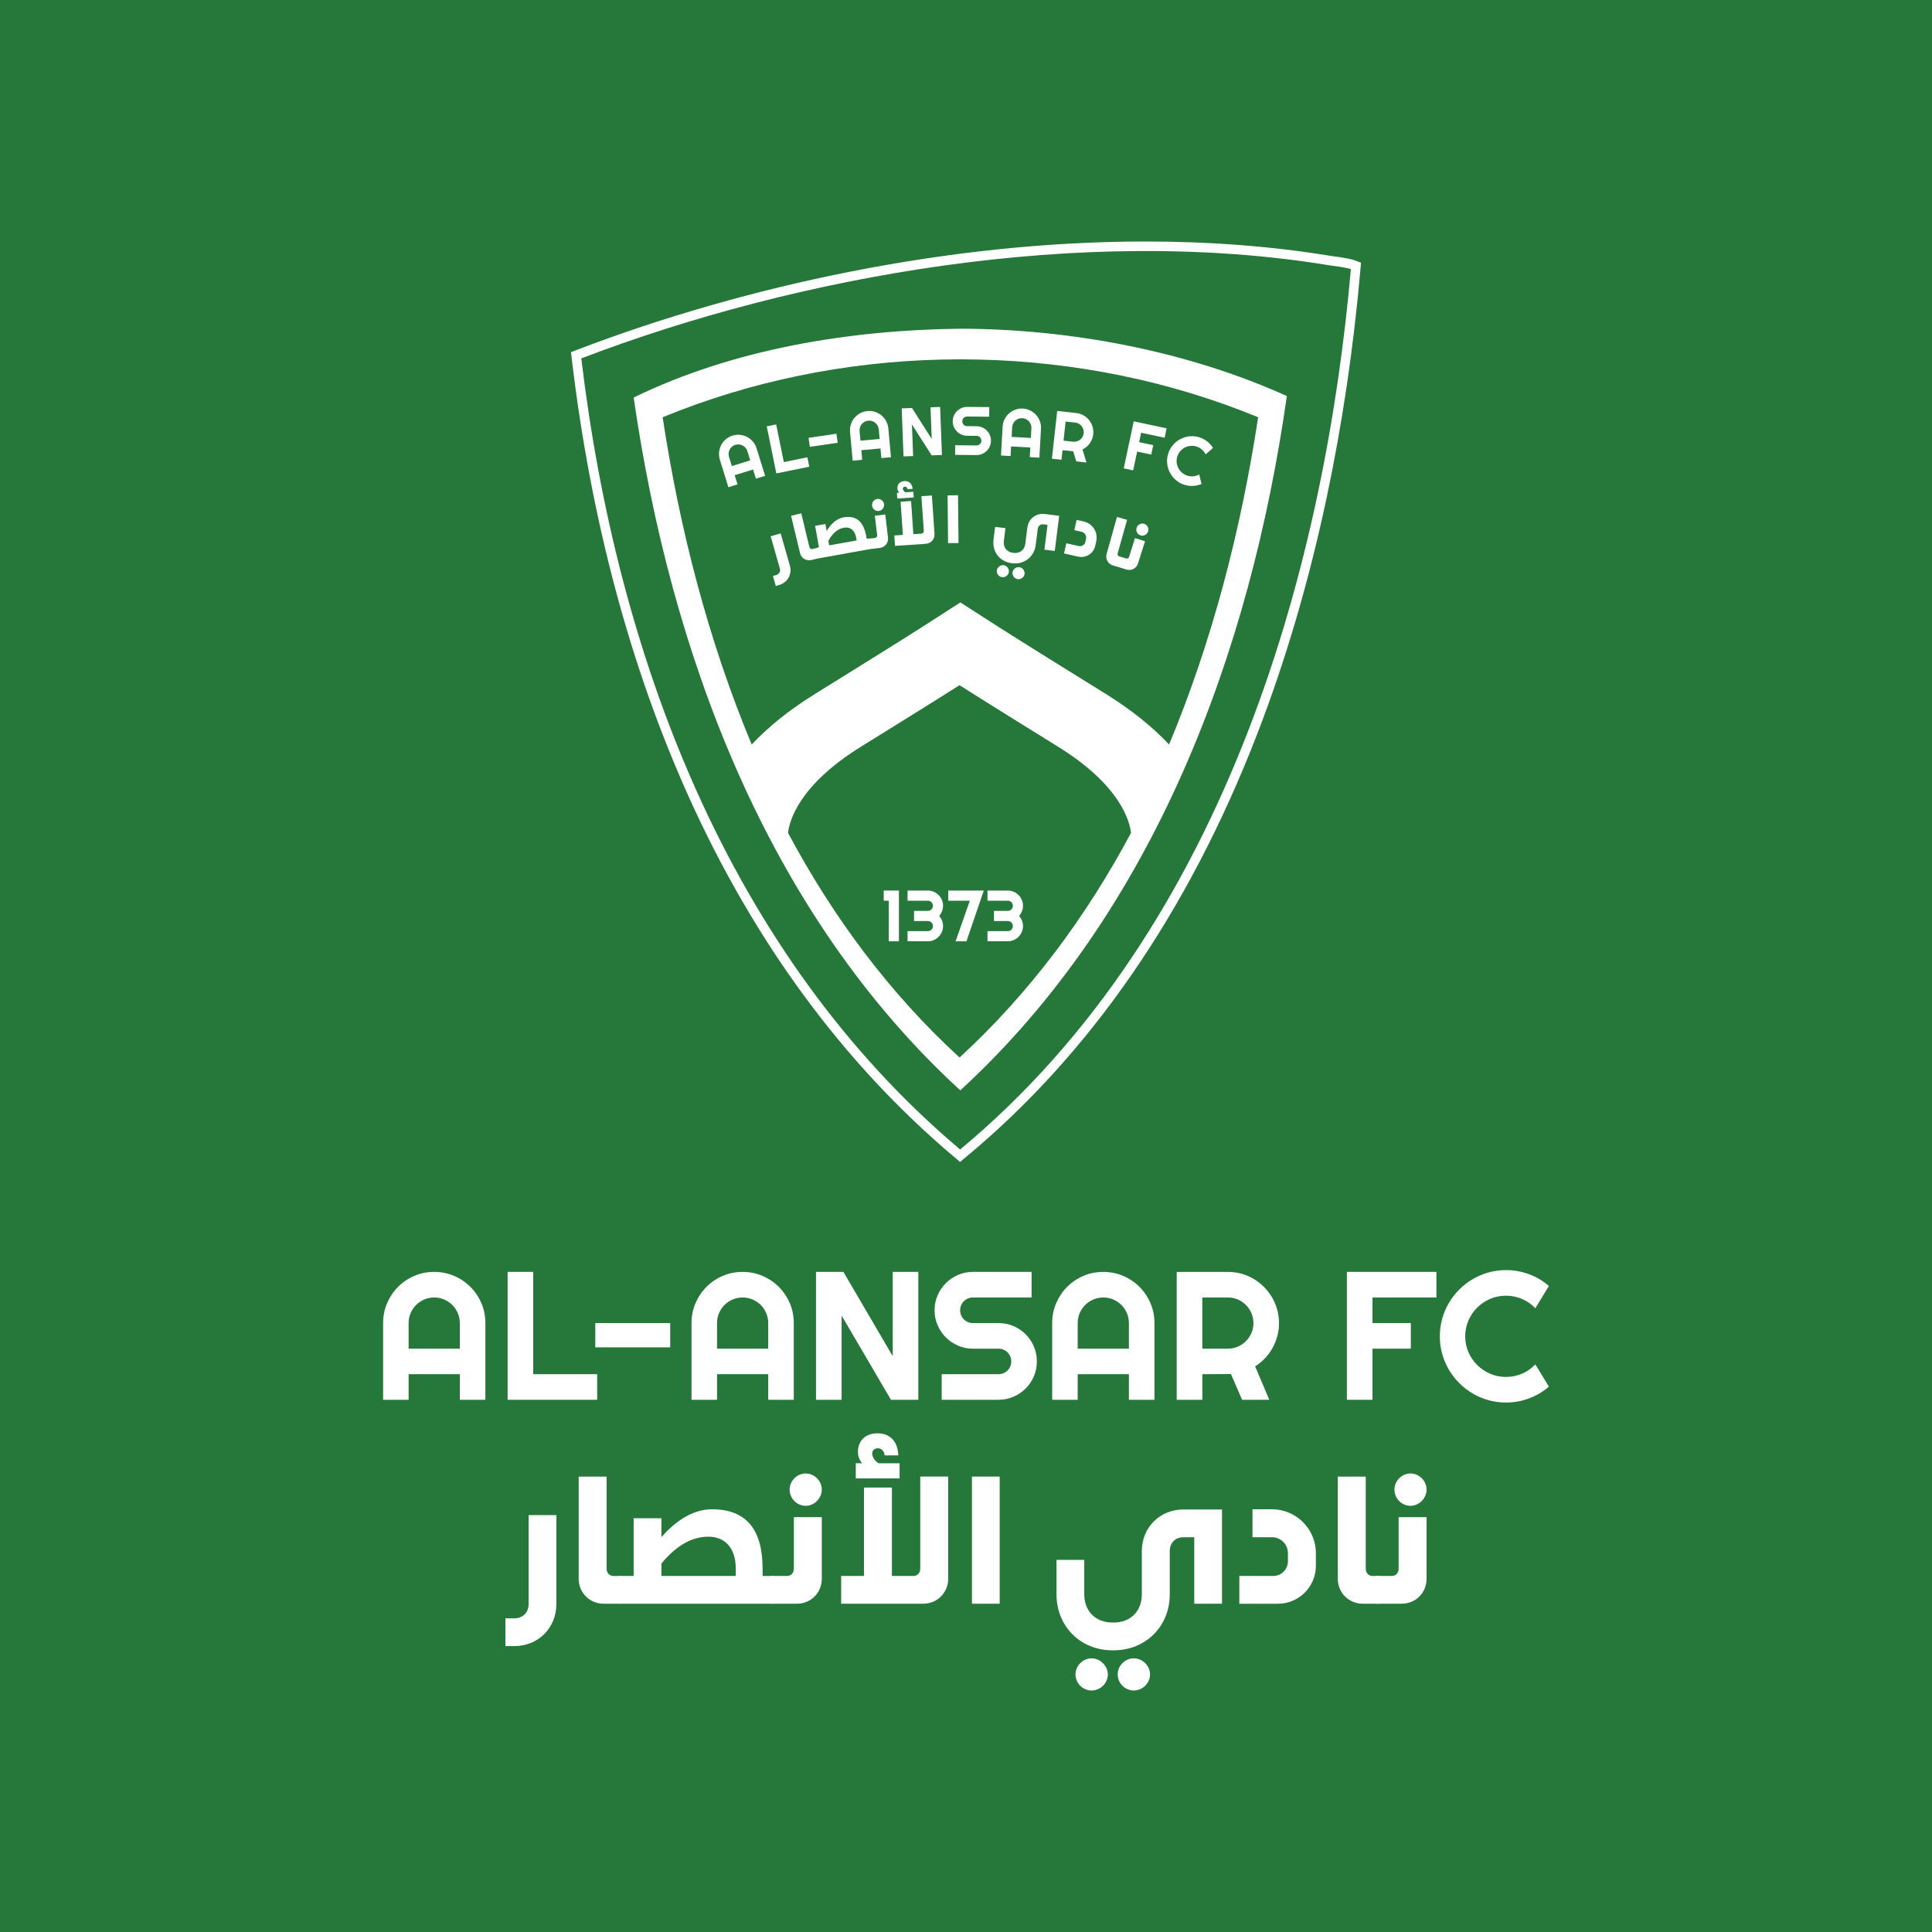 <?xml version="1.0" encoding="UTF-8"?>
<svg data-id="Layer_1" data-name="Layer 1" xmlns="http://www.w3.org/2000/svg" xmlns:xlink="http://www.w3.org/1999/xlink" viewBox="0 0 1080 1080">
  <defs>
    <style>
      .cls-1 {
        fill: #26783a;
      }

      .cls-2 {
        fill: #fff;
      }

      .cls-3 {
        fill: none;
      }

      .cls-4 {
        clip-path: url(#clippath-1);
      }

      .cls-5 {
        clip-path: url(#clippath);
      }
    </style>
    <clipPath id="clippath">
      <rect class="cls-3" width="1080" height="1080"/>
    </clipPath>
    <clipPath id="clippath-1">
      <rect class="cls-3" width="1080" height="1080"/>
    </clipPath>
  </defs>
  <g class="cls-5">
    <rect class="cls-1" width="1080" height="1080"/>
    <g class="cls-4">
      <path class="cls-2" d="M271.35,782.49h-14.31v-14.31h-28.62v14.31h-14.26v-42.88c0-3.95.75-7.67,2.24-11.14,1.5-3.47,3.53-6.51,6.11-9.1,2.58-2.59,5.6-4.64,9.07-6.13,3.47-1.5,7.19-2.24,11.14-2.24s7.67.75,11.14,2.24c3.47,1.49,6.51,3.54,9.1,6.13,2.59,2.59,4.64,5.63,6.13,9.1,1.5,3.47,2.24,7.19,2.24,11.14v42.88ZM257.04,753.92v-14.31c0-1.96-.37-3.81-1.12-5.56-.75-1.74-1.77-3.27-3.07-4.56-1.3-1.3-2.82-2.32-4.56-3.07-1.75-.75-3.6-1.12-5.56-1.12s-3.81.37-5.56,1.12c-1.74.75-3.26,1.77-4.56,3.07-1.3,1.3-2.32,2.82-3.07,4.56-.75,1.74-1.12,3.6-1.12,5.56v14.31h28.62Z"/>
      <polygon class="cls-2" points="333.82 782.49 283.76 782.49 283.76 710.99 298.07 710.99 298.07 768.18 333.82 768.18 333.82 782.49"/>
      <rect class="cls-2" x="332.77" y="739.61" width="41.88" height="13.56"/>
      <path class="cls-2" d="M443.75,782.49h-14.31v-14.31h-28.62v14.31h-14.26v-42.88c0-3.95.75-7.67,2.24-11.14,1.5-3.47,3.53-6.51,6.11-9.1,2.58-2.59,5.6-4.64,9.07-6.13,3.47-1.5,7.19-2.24,11.14-2.24s7.67.75,11.14,2.24c3.47,1.49,6.51,3.54,9.1,6.13,2.59,2.59,4.64,5.63,6.13,9.1,1.5,3.47,2.24,7.19,2.24,11.14v42.88ZM429.44,753.92v-14.31c0-1.96-.37-3.81-1.12-5.56-.75-1.74-1.77-3.27-3.07-4.56-1.3-1.3-2.82-2.32-4.56-3.07-1.75-.75-3.6-1.12-5.56-1.12s-3.81.37-5.56,1.12c-1.74.75-3.27,1.77-4.56,3.07-1.3,1.3-2.32,2.82-3.07,4.56-.75,1.74-1.12,3.6-1.12,5.56v14.31h28.62Z"/>
      <polygon class="cls-2" points="513.35 782.49 498.05 782.49 470.47 735.42 470.47 782.49 456.16 782.49 456.16 710.99 471.47 710.99 499.04 758.11 499.04 710.99 513.35 710.99 513.35 782.49"/>
      <path class="cls-2" d="M522.43,732.43c0-2.96.56-5.73,1.69-8.33,1.13-2.59,2.67-4.86,4.61-6.8,1.94-1.95,4.21-3.48,6.8-4.61,2.59-1.13,5.37-1.7,8.33-1.7h32.81v14.31h-32.81c-1,0-1.93.18-2.79.55-.86.37-1.62.87-2.27,1.52-.65.65-1.15,1.4-1.52,2.27-.37.87-.55,1.8-.55,2.79s.18,1.94.55,2.82c.37.88.87,1.64,1.52,2.29.65.65,1.4,1.16,2.27,1.52.86.37,1.79.55,2.79.55h14.31c2.96,0,5.74.56,8.35,1.67,2.61,1.11,4.89,2.64,6.83,4.59,1.95,1.95,3.47,4.22,4.59,6.83,1.11,2.61,1.67,5.39,1.67,8.35s-.56,5.73-1.67,8.33c-1.11,2.59-2.64,4.86-4.59,6.81-1.94,1.94-4.22,3.48-6.83,4.61-2.61,1.13-5.39,1.69-8.35,1.69h-31.76v-14.31h31.76c1,0,1.93-.18,2.79-.55.86-.37,1.62-.87,2.27-1.52.65-.65,1.15-1.4,1.52-2.27.36-.86.55-1.79.55-2.79s-.18-1.93-.55-2.79c-.37-.86-.87-1.62-1.52-2.27-.65-.65-1.4-1.15-2.27-1.52-.86-.37-1.79-.55-2.79-.55h-14.31c-2.96,0-5.73-.57-8.33-1.7-2.59-1.13-4.86-2.67-6.8-4.61-1.95-1.94-3.48-4.22-4.61-6.83-1.13-2.61-1.69-5.39-1.69-8.35"/>
      <path class="cls-2" d="M645.37,782.49h-14.31v-14.31h-28.62v14.31h-14.26v-42.88c0-3.95.75-7.67,2.24-11.14,1.5-3.47,3.53-6.51,6.11-9.1,2.58-2.59,5.6-4.64,9.07-6.13,3.47-1.5,7.19-2.24,11.14-2.24s7.67.75,11.14,2.24c3.47,1.49,6.51,3.54,9.1,6.13,2.59,2.59,4.64,5.63,6.13,9.1,1.5,3.47,2.24,7.19,2.24,11.14v42.88ZM631.06,753.92v-14.31c0-1.96-.37-3.81-1.12-5.56-.75-1.74-1.77-3.27-3.07-4.56-1.3-1.3-2.82-2.32-4.56-3.07-1.75-.75-3.6-1.12-5.56-1.12s-3.81.37-5.56,1.12c-1.74.75-3.27,1.77-4.56,3.07-1.3,1.3-2.32,2.82-3.07,4.56-.75,1.74-1.12,3.6-1.12,5.56v14.31h28.62Z"/>
      <path class="cls-2" d="M672.1,782.49h-14.31v-71.49h28.62c2.63,0,5.15.34,7.58,1.02,2.43.68,4.69,1.64,6.8,2.89,2.11,1.25,4.04,2.74,5.78,4.49s3.24,3.68,4.49,5.81c1.25,2.13,2.21,4.4,2.89,6.83.68,2.43,1.02,4.95,1.02,7.58,0,2.46-.31,4.85-.92,7.18-.62,2.33-1.5,4.54-2.64,6.63-1.15,2.09-2.55,4.02-4.21,5.78-1.66,1.76-3.52,3.29-5.58,4.59l7.93,18.7h-15.21l-6.23-14.41-16,.1v14.31ZM672.1,725.3v28.62h14.31c1.96,0,3.81-.37,5.53-1.12,1.73-.75,3.24-1.77,4.54-3.07,1.3-1.3,2.32-2.82,3.07-4.56.75-1.74,1.12-3.6,1.12-5.56s-.37-3.81-1.12-5.56c-.75-1.74-1.77-3.27-3.07-4.56-1.3-1.3-2.81-2.32-4.54-3.07-1.73-.75-3.57-1.12-5.53-1.12h-14.31Z"/>
      <polygon class="cls-2" points="767.22 782.49 752.91 782.49 752.91 710.99 802.97 710.99 802.97 725.3 767.22 725.3 767.22 739.61 788.66 739.61 788.66 753.92 767.22 753.92 767.22 782.49"/>
      <path class="cls-2" d="M865.84,775.16c-3.32,2.86-7.05,5.05-11.17,6.58-4.12,1.53-8.39,2.29-12.81,2.29-3.39,0-6.66-.44-9.8-1.32-3.14-.88-6.08-2.13-8.82-3.74-2.74-1.61-5.24-3.55-7.5-5.81-2.26-2.26-4.2-4.76-5.81-7.5-1.61-2.74-2.86-5.68-3.74-8.83-.88-3.14-1.32-6.41-1.32-9.8s.44-6.66,1.32-9.82c.88-3.16,2.13-6.11,3.74-8.85,1.61-2.74,3.55-5.24,5.81-7.5,2.26-2.26,4.76-4.2,7.5-5.81,2.74-1.61,5.68-2.86,8.82-3.74,3.14-.88,6.41-1.32,9.8-1.32,4.42,0,8.69.76,12.81,2.27,4.12,1.51,7.84,3.71,11.17,6.6l-7.58,12.47c-2.1-2.26-4.57-4-7.43-5.21-2.86-1.21-5.85-1.82-8.97-1.82s-6.12.6-8.88,1.79c-2.76,1.2-5.17,2.82-7.23,4.86-2.06,2.04-3.69,4.45-4.89,7.23-1.2,2.78-1.8,5.73-1.8,8.85s.6,6.06,1.8,8.8c1.2,2.74,2.82,5.14,4.89,7.2,2.06,2.06,4.47,3.69,7.23,4.89,2.76,1.2,5.72,1.79,8.88,1.79s6.11-.61,8.97-1.82c2.86-1.21,5.33-2.95,7.43-5.21l7.58,12.46Z"/>
      <path class="cls-2" d="M282.54,904.66h5c4.7,0,7.97-3.17,7.97-8.07v-49.63h15.52v49.63c0,13.38-10.11,23.59-23.49,23.59h-5v-15.52Z"/>
      <path class="cls-2" d="M339.11,825.42v51.37c0,3.16,2.25,4.19,3.78,4.19h4.39v15.52h-9.7c-7.86,0-14.09-6.02-14.09-13.99v-57.08h15.62Z"/>
      <path class="cls-2" d="M432.74,880.97v15.52h-86.39l-6.74-2.45v-10.62l6.74-2.45h7.86v-32.27h15.52v10.52c7.76-8.68,17.16-15.52,28.39-15.52,19.1,0,28.18,11.44,28.18,33.19v4.09h6.43ZM411.3,876.89c0-11.95-6.43-17.87-15.22-17.87s-17.46,4.29-26.35,15.01v6.94h41.56v-4.09Z"/>
      <path class="cls-2" d="M430.9,880.97h9.19c1.43,0,3.68-1.02,3.68-4.19v-28.69h15.62v34.41c0,7.97-6.13,13.99-13.99,13.99h-14.5v-15.52ZM441.41,832.67c0-4.8,4.08-8.99,8.99-8.99s8.99,4.19,8.99,8.99-4.09,9.09-8.99,9.09-8.99-4.08-8.99-9.09"/>
      <path class="cls-2" d="M530.05,825.42v57.08c0,7.86-6.13,13.99-13.99,13.99h-45.85v-15.52h12.76v-49.43h15.62v49.43h12.15c1.43,0,3.68-1.02,3.68-4.19v-51.37h15.62ZM502.89,826.44h-24.51v-8.48h3.57c-1.43-1.63-2.35-3.68-2.35-6.43,0-5.92,3.98-10.31,10.93-10.31s11.34,4.49,11.64,12.36h-7.66c-.2-2.45-1.84-3.98-3.78-3.98-1.74,0-3.17,1.02-3.17,2.96,0,1.12.71,3.68,3.57,5.41h11.74v8.48Z"/>
      <rect class="cls-2" x="543.32" y="825.42" width="15.52" height="71.07"/>
      <path class="cls-2" d="M683.11,843.8v52.69h-15.52v-37.17h-6.02c-4.6,0-7.66,3.16-7.66,7.76v24.2c0,17.87-13.48,31.25-31.35,31.25h-.71c-17.87,0-31.25-13.38-31.25-31.25v-19.3h15.52v19.3c0,9.4,6.33,15.73,15.73,15.73h.71c9.4,0,15.73-6.33,15.73-15.73v-24.2c0-13.28,10.11-23.28,23.28-23.28h21.55ZM619.29,936.01c0,4.9-4.19,8.99-9.09,8.99s-8.99-4.08-8.99-8.99,4.19-8.99,8.99-8.99,9.09,4.19,9.09,8.99M642.88,936.01c0,4.9-4.19,8.99-9.09,8.99s-8.99-4.08-8.99-8.99,4.08-8.99,8.99-8.99,9.09,4.19,9.09,8.99"/>
      <path class="cls-2" d="M692.8,880.97h18.99c4.49,0,8.17-3.68,8.17-8.17v-4.6c0-4.9-3.98-8.88-8.88-8.88h-10.93v-15.62h10.93c13.48,0,24.51,11.03,24.51,24.51v7.05c0,11.74-9.5,21.24-21.24,21.24h-21.55v-15.52Z"/>
      <path class="cls-2" d="M763.46,825.42v51.37c0,3.16,2.25,4.19,3.78,4.19h4.39v15.52h-9.7c-7.86,0-14.09-6.02-14.09-13.99v-57.08h15.62Z"/>
      <path class="cls-2" d="M768.97,880.97h9.19c1.43,0,3.68-1.02,3.68-4.19v-28.69h15.62v34.41c0,7.97-6.13,13.99-13.99,13.99h-14.5v-15.52ZM779.49,832.67c0-4.8,4.08-8.99,8.99-8.99s8.99,4.19,8.99,8.99-4.09,9.09-8.99,9.09-8.99-4.08-8.99-9.09"/>
      <path class="cls-2" d="M757,145.43c-.73-.27-3.85-1.24-13.22-2.4-32.4-5.32-67.16-8.03-103.3-8.03-53.08,0-108.82,5.71-165.69,16.96-51.88,10.26-104.36,25.28-151.74,43.41l-3.88,1.48.49,4.12c10.67,89.51,32.57,171.54,65.06,243.79,36.81,81.83,86.79,149.75,148.55,201.89l3.41,2.88,3.43-2.85c69.57-57.74,124.29-137.2,162.61-236.18,15.94-41.17,29.07-85.92,39.03-132.99,8.61-40.67,14.91-83.27,18.71-126.61l.36-4.05-3.82-1.41ZM536.71,642.58c-129.76-109.53-191.98-276.38-211.76-442.24,120.68-46.18,279.83-74.79,418.07-52.04,9.58,1.18,12.13,2.13,12.13,2.13-13.91,158.39-66.36,365.93-218.45,492.15"/>
      <path class="cls-2" d="M354.23,222.23c20.58,142.61,74.28,288.01,182.59,387.29,108.46-99.67,162.19-244.85,182.54-388.13-55.71-25.17-121.05-37.52-182.55-37.64-61.94.7-127.01,11.37-182.57,38.47M536.39,591.15c-39.43-36.14-70.98-78.93-95.88-125.58.79-6.86,6.19-26.74,40.8-48.17,42.87-26.55,55.06-34.38,55.06-34.38,0,0,12.19,7.83,55.06,34.38,34.68,21.47,40.03,41.38,40.8,48.21-24.89,46.59-56.43,89.34-95.83,125.55M539.37,200.89c2.63.02,5.27.05,7.9.11,53.55,1.22,106.82,11.97,156.04,32.25-.05.35-.11.69-.16,1.03-9.45,61.78-25.37,123.77-49.63,181.9-8.77-9.32-20.33-18.95-35.54-28.37-45.58-28.23-59.25-36.99-59.38-37.08l-20.74-13.33s-.5-.32-.99-.64c-.5.32-1,.64-1,.64l-20.74,13.33c-.13.09-13.8,8.85-59.38,37.08-15.22,9.42-26.78,19.06-35.54,28.37-24.26-58.13-40.18-120.12-49.63-181.9-.05-.35-.11-.69-.16-1.03,49.21-20.28,102.49-31.03,156.04-32.25,2.63-.06,5.27-.1,7.9-.11.84,0,1.67-.01,2.51-.01.83,0,1.67,0,2.51.01"/>
      <path class="cls-2" d="M420.88,246.87c-.92-1.08-1.99-1.95-3.21-2.59-1.21-.64-2.53-1.04-3.95-1.19-1.41-.15-2.83,0-4.25.43-1.42.44-2.67,1.12-3.75,2.05-1.08.92-1.94,1.99-2.57,3.21-.63,1.22-1.03,2.53-1.18,3.94-.15,1.41,0,2.83.43,4.25l4.77,15.39,5.12-1.59-1.59-5.14,10.27-3.18,1.59,5.13,5.14-1.59-4.77-15.39c-.44-1.42-1.12-2.67-2.05-3.75M409.11,260.53l-1.59-5.14c-.22-.7-.29-1.41-.22-2.12.07-.71.27-1.37.59-1.98.33-.61.76-1.15,1.3-1.61.54-.46,1.17-.8,1.87-1.02.7-.22,1.41-.29,2.12-.21.71.08,1.37.27,1.98.59.61.32,1.14.75,1.61,1.29.46.54.8,1.17,1.02,1.87l1.59,5.14-10.27,3.19Z"/>
      <polygon class="cls-2" points="452.4 260.9 451.33 255.63 438.17 258.31 433.88 237.25 428.61 238.32 433.97 264.64 452.4 260.9"/>
      <rect class="cls-2" x="452.27" y="243.55" width="15.74" height="5.1" transform="translate(-30.9 69.54) rotate(-8.36)"/>
      <path class="cls-2" d="M495.38,235.43c-.68-1.25-1.55-2.31-2.61-3.2-1.06-.88-2.27-1.54-3.61-1.99-1.35-.44-2.77-.59-4.25-.46-1.48.13-2.85.54-4.09,1.22-1.25.68-2.31,1.55-3.19,2.61-.88,1.05-1.54,2.26-1.98,3.61-.44,1.35-.6,2.77-.46,4.25l1.45,16.05,5.33-.49-.48-5.36,10.71-.97.49,5.36,5.36-.48-1.46-16.05c-.13-1.48-.54-2.85-1.21-4.1M481.01,246.34l-.49-5.35c-.06-.74.01-1.44.24-2.12.22-.68.55-1.28.99-1.81.44-.53.97-.96,1.6-1.3.63-.34,1.31-.54,2.04-.61.73-.07,1.44.01,2.12.23.68.22,1.28.55,1.81.99.53.44.96.97,1.3,1.6.34.63.54,1.31.61,2.05l.49,5.35-10.71.97Z"/>
      <polygon class="cls-2" points="520.17 227.69 520.83 245.38 509.81 228.08 504.06 228.29 505.07 255.14 510.45 254.94 509.78 237.27 520.8 254.55 526.55 254.34 525.54 227.49 520.17 227.69"/>
      <path class="cls-2" d="M532.57,235.44c-.01,1.11.19,2.16.61,3.14.42.99.99,1.84,1.71,2.58.72.74,1.57,1.33,2.54,1.76.97.43,2.01.65,3.12.67l5.38.05c.37,0,.72.07,1.05.21.32.14.6.34.85.58.24.24.43.53.56.86.14.33.2.68.2,1.05,0,.37-.07.72-.21,1.05-.14.32-.34.6-.58.85-.24.24-.53.43-.86.56-.33.14-.68.2-1.05.2l-11.93-.11-.05,5.38,11.93.11c1.11.01,2.16-.19,3.14-.61.98-.42,1.84-.99,2.58-1.71.74-.73,1.32-1.57,1.74-2.54.43-.97.65-2.01.65-3.12.01-1.11-.19-2.16-.6-3.14-.41-.99-.97-1.84-1.7-2.58-.72-.74-1.58-1.32-2.55-1.75-.97-.43-2.02-.65-3.13-.66l-5.38-.05c-.37,0-.72-.08-1.04-.22-.33-.14-.61-.33-.85-.57-.24-.24-.43-.54-.57-.87-.13-.33-.2-.69-.2-1.06,0-.37.07-.72.21-1.05.14-.32.34-.6.58-.85.24-.24.53-.43.86-.56.32-.14.68-.2,1.05-.2l12.33.11.05-5.38-12.33-.11c-1.11-.01-2.15.19-3.13.61-.98.42-1.83.99-2.57,1.71-.73.73-1.32,1.57-1.75,2.54-.44.97-.65,2.01-.67,3.12"/>
      <path class="cls-2" d="M565.21,249.56l10.74.6-.3,5.37,5.37.3.9-16.09c.09-1.49-.12-2.89-.6-4.23-.49-1.33-1.19-2.52-2.11-3.54-.92-1.03-2.02-1.86-3.29-2.49-1.27-.63-2.65-1-4.13-1.08-1.49-.09-2.89.12-4.23.61-1.33.48-2.51,1.19-3.53,2.11-1.02.92-1.85,2.01-2.48,3.28-.63,1.27-.99,2.65-1.08,4.14l-.9,16.09,5.35.3.3-5.37ZM565.81,238.83c.04-.74.22-1.42.54-2.06.32-.64.73-1.19,1.25-1.65.51-.46,1.1-.81,1.78-1.05.67-.24,1.38-.34,2.11-.3.73.04,1.42.22,2.06.54.64.32,1.19.74,1.65,1.25.46.52.81,1.11,1.05,1.78.24.67.35,1.37.3,2.11l-.3,5.37-10.74-.6.3-5.37Z"/>
      <path class="cls-2" d="M593.94,251.66l5.98.62,1.73,5.64,5.68.63-2.19-7.31c.83-.4,1.58-.89,2.28-1.48.7-.59,1.3-1.25,1.82-1.99.51-.74.93-1.52,1.26-2.37.33-.84.54-1.73.64-2.64.11-.98.08-1.94-.07-2.87-.15-.94-.42-1.83-.79-2.67-.38-.85-.86-1.64-1.44-2.35-.58-.73-1.24-1.36-1.97-1.92-.74-.55-1.54-1-2.42-1.36-.88-.36-1.81-.59-2.79-.69l-10.69-1.18-2.95,26.7,5.35.59.59-5.34ZM595.71,235.64l5.34.59c.73.08,1.41.29,2.02.65.61.35,1.14.79,1.57,1.33.43.54.75,1.15.96,1.83.21.68.27,1.39.19,2.12-.08.73-.29,1.41-.65,2.03-.35.62-.8,1.15-1.34,1.58-.53.43-1.14.75-1.82.96-.68.21-1.38.27-2.11.19l-5.35-.59,1.18-10.69Z"/>
      <polygon class="cls-2" points="635.68 252.44 643.56 254.11 644.67 248.85 636.79 247.18 637.91 241.92 651.05 244.71 652.16 239.45 633.76 235.54 628.18 261.82 633.44 262.94 635.68 252.44"/>
      <path class="cls-2" d="M653.96,264.13c.55,1.07,1.23,2.05,2.02,2.94.8.89,1.71,1.67,2.73,2.34,1.02.68,2.14,1.21,3.36,1.59,1.58.5,3.2.72,4.85.64,1.65-.08,3.23-.44,4.75-1.08l-1.29-5.33c-1.01.57-2.09.91-3.26,1.02-1.16.11-2.3-.02-3.42-.37-1.13-.36-2.12-.91-2.97-1.65-.85-.75-1.52-1.6-2.03-2.57-.5-.97-.81-2.02-.93-3.14-.11-1.12,0-2.24.36-3.36.36-1.12.91-2.1,1.65-2.96.75-.86,1.6-1.53,2.57-2.03.97-.5,2.02-.8,3.14-.92,1.12-.11,2.25.01,3.38.37,1.12.36,2.12.92,3.01,1.68s1.57,1.66,2.06,2.71l4.14-3.6c-.86-1.42-1.94-2.63-3.25-3.64-1.3-1.01-2.74-1.77-4.33-2.28-1.21-.39-2.43-.6-3.65-.65-1.23-.04-2.42.07-3.59.33-1.17.27-2.29.68-3.35,1.23-1.07.55-2.05,1.23-2.94,2.02-.89.8-1.67,1.71-2.35,2.74-.67,1.03-1.2,2.15-1.59,3.37-.38,1.22-.6,2.43-.65,3.66-.04,1.22.07,2.42.34,3.59.26,1.16.67,2.28,1.22,3.35"/>
      <path class="cls-2" d="M436.41,298.18l-5.61,1.6,5.12,17.93c.51,1.77-.35,3.25-2.04,3.74l-1.81.52,1.6,5.61,1.81-.52c4.83-1.38,7.43-6.11,6.05-10.95l-5.13-17.93Z"/>
      <path class="cls-2" d="M491.24,285.64c1.83-.22,3.17-1.92,2.95-3.79-.21-1.79-1.92-3.17-3.75-2.95-1.83.22-3.17,1.96-2.95,3.75.22,1.87,1.93,3.21,3.76,2.99"/>
      <path class="cls-2" d="M494.87,287.6l-5.83.69,1.28,10.71c.14,1.18-.65,1.66-1.19,1.73l-1.45.18h0s-3.22.21-3.22.21l-.27-1.51c-1.44-8.04-5.56-11.67-12.62-10.41-4.15.74-7.18,3.9-9.47,7.62l-.7-3.89-5.74,1.02,2.13,11.94-2.01.64-1.6.38c-.56.13-1.47-.04-1.75-1.2l-4.51-18.76-5.71,1.37,5.01,20.86c.7,2.91,3.51,4.56,6.38,3.87l3.37-.81h0l29.43-5.3,5.41-.64c2.93-.35,4.95-2.87,4.59-5.85l-1.53-12.84ZM463.53,304.85l-.46-2.57c2.57-4.55,5.39-6.69,8.75-7.29,3.24-.58,6.02,1.18,6.81,5.61l.27,1.51-15.37,2.75Z"/>
      <path class="cls-2" d="M520.94,276.99l-5.86.4,1.32,19.25c.08,1.19-.74,1.62-1.27,1.66l-4.56.31-1.26-18.53-5.86.4,1.26,18.53-4.79.33.4,5.82,17.19-1.17c2.95-.2,5.09-2.65,4.89-5.61l-1.46-21.4Z"/>
      <rect class="cls-2" x="529.86" y="276.84" width="5.84" height="26.7" transform="translate(-2.98 5.54) rotate(-.59)"/>
      <path class="cls-2" d="M560.99,315.95c-1.79-.22-3.55,1.14-3.77,2.93-.23,1.83,1.14,3.54,2.93,3.77,1.83.23,3.58-1.1,3.81-2.93.23-1.79-1.14-3.55-2.96-3.78"/>
      <path class="cls-2" d="M569.78,317.06c-1.83-.23-3.54,1.14-3.77,2.93-.23,1.83,1.1,3.54,2.93,3.77,1.83.23,3.58-1.1,3.81-2.92.22-1.79-1.14-3.55-2.97-3.78"/>
      <path class="cls-2" d="M565.54,314.82l.27.03c6.66.84,12.32-3.52,13.16-10.18l1.14-9.02c.22-1.72,1.51-2.75,3.22-2.53l2.25.28-1.75,13.86,5.79.73,2.48-19.64-8.04-1.01c-4.91-.62-9.15,2.63-9.77,7.58l-1.13,9.02c-.44,3.51-3.1,5.57-6.6,5.13l-.27-.03c-3.5-.44-5.57-3.1-5.13-6.6l.91-7.19-5.79-.73-.91,7.19c-.84,6.66,3.52,12.28,10.18,13.12"/>
      <path class="cls-2" d="M605.86,291.53l-4.01-.91-1.29,5.73,4.01.91c1.8.4,2.93,2.19,2.52,3.99l-.38,1.69c-.37,1.65-2.03,2.69-3.67,2.32l-6.96-1.57-1.28,5.69,7.9,1.78c4.3.97,8.57-1.73,9.54-6.03l.58-2.58c1.11-4.95-2.02-9.9-6.96-11.01"/>
      <path class="cls-2" d="M622.28,316.16l3.23.91,4.08,1.28c2.82.89,5.7-.58,6.59-3.44l3.89-12.34-5.6-1.76-3.24,10.29c-.36,1.13-1.27,1.25-1.79,1.08l-2.07-.66-1.59-.45c-.55-.15-1.26-.75-.94-1.9l5.21-18.58-5.65-1.59-5.79,20.66c-.81,2.88.84,5.7,3.68,6.49"/>
      <path class="cls-2" d="M639.59,292.81c-1.75-.55-3.69.49-4.23,2.21-.57,1.8.44,3.72,2.2,4.27,1.76.55,3.68-.45,4.25-2.24.54-1.72-.45-3.68-2.21-4.24"/>
      <polygon class="cls-2" points="494.01 503.5 496.84 503.5 496.84 526.2 502.51 526.2 502.51 497.83 494.01 497.83 494.01 503.5"/>
      <path class="cls-2" d="M527.18,506.33c0-1.17-.22-2.28-.67-3.3-.45-1.03-1.06-1.93-1.83-2.7-.77-.77-1.67-1.38-2.7-1.83-1.03-.45-2.13-.67-3.3-.67h-11.36v5.67h11.36c.39,0,.77.08,1.11.22.34.14.64.35.9.6s.46.56.6.9c.14.34.22.71.22,1.11s-.07.77-.22,1.12c-.14.35-.35.65-.6.91-.26.26-.56.46-.9.6-.34.15-.71.22-1.11.22h-7.73v5.68h7.73c.39,0,.77.07,1.11.21.34.15.64.35.9.61.26.26.46.55.6.9.14.34.22.71.22,1.1s-.07.77-.22,1.11c-.14.35-.35.64-.6.9-.26.26-.56.46-.9.6-.34.15-.71.22-1.11.22h-11.36v5.68h11.36c1.17,0,2.28-.22,3.3-.68,1.03-.45,1.93-1.05,2.7-1.83.77-.77,1.38-1.67,1.83-2.7.45-1.03.67-2.13.67-3.3,0-1.04-.19-2.05-.57-3.03-.38-.99-.93-1.87-1.62-2.64.7-.78,1.24-1.66,1.62-2.64.38-.99.57-2,.57-3.04"/>
      <polygon class="cls-2" points="530.09 503.5 542.15 503.5 534.18 526.2 540.26 526.2 549.95 497.83 530.09 497.83 530.09 503.5"/>
      <path class="cls-2" d="M571.87,506.33c0-1.17-.23-2.28-.68-3.3-.45-1.03-1.06-1.93-1.83-2.7-.77-.77-1.67-1.38-2.7-1.83-1.03-.45-2.13-.67-3.3-.67h-11.35v5.67h11.35c.4,0,.77.08,1.11.22.35.14.65.35.9.6s.46.56.6.9c.15.34.22.71.22,1.11s-.07.77-.22,1.12c-.14.35-.35.65-.6.91-.26.26-.55.46-.9.6-.34.15-.71.22-1.11.22h-7.73v5.68h7.73c.4,0,.77.07,1.11.21.35.15.65.35.9.61.26.26.46.55.6.9.15.34.22.71.22,1.1s-.07.77-.22,1.11c-.14.35-.35.64-.6.9-.26.26-.55.46-.9.6-.34.15-.71.22-1.11.22h-11.35v5.68h11.35c1.18,0,2.27-.22,3.3-.68,1.03-.45,1.93-1.05,2.7-1.83.77-.77,1.38-1.67,1.83-2.7.45-1.03.68-2.13.68-3.3,0-1.04-.19-2.05-.58-3.03-.38-.99-.92-1.87-1.62-2.64.7-.78,1.24-1.66,1.62-2.64.38-.99.58-2,.58-3.04"/>
      <path class="cls-2" d="M501.6,278.69l9.19-.62-.22-3.18-4.4.3c-1.12-.58-1.45-1.52-1.48-1.94-.05-.72.46-1.15,1.11-1.19.72-.05,1.38.48,1.52,1.4l2.87-.2c-.32-2.94-2.08-4.51-4.68-4.33-2.6.18-3.98,1.92-3.83,4.15.07,1.03.47,1.77,1.04,2.35l-1.34.09.21,3.18Z"/>
    </g>
  </g>
</svg>
